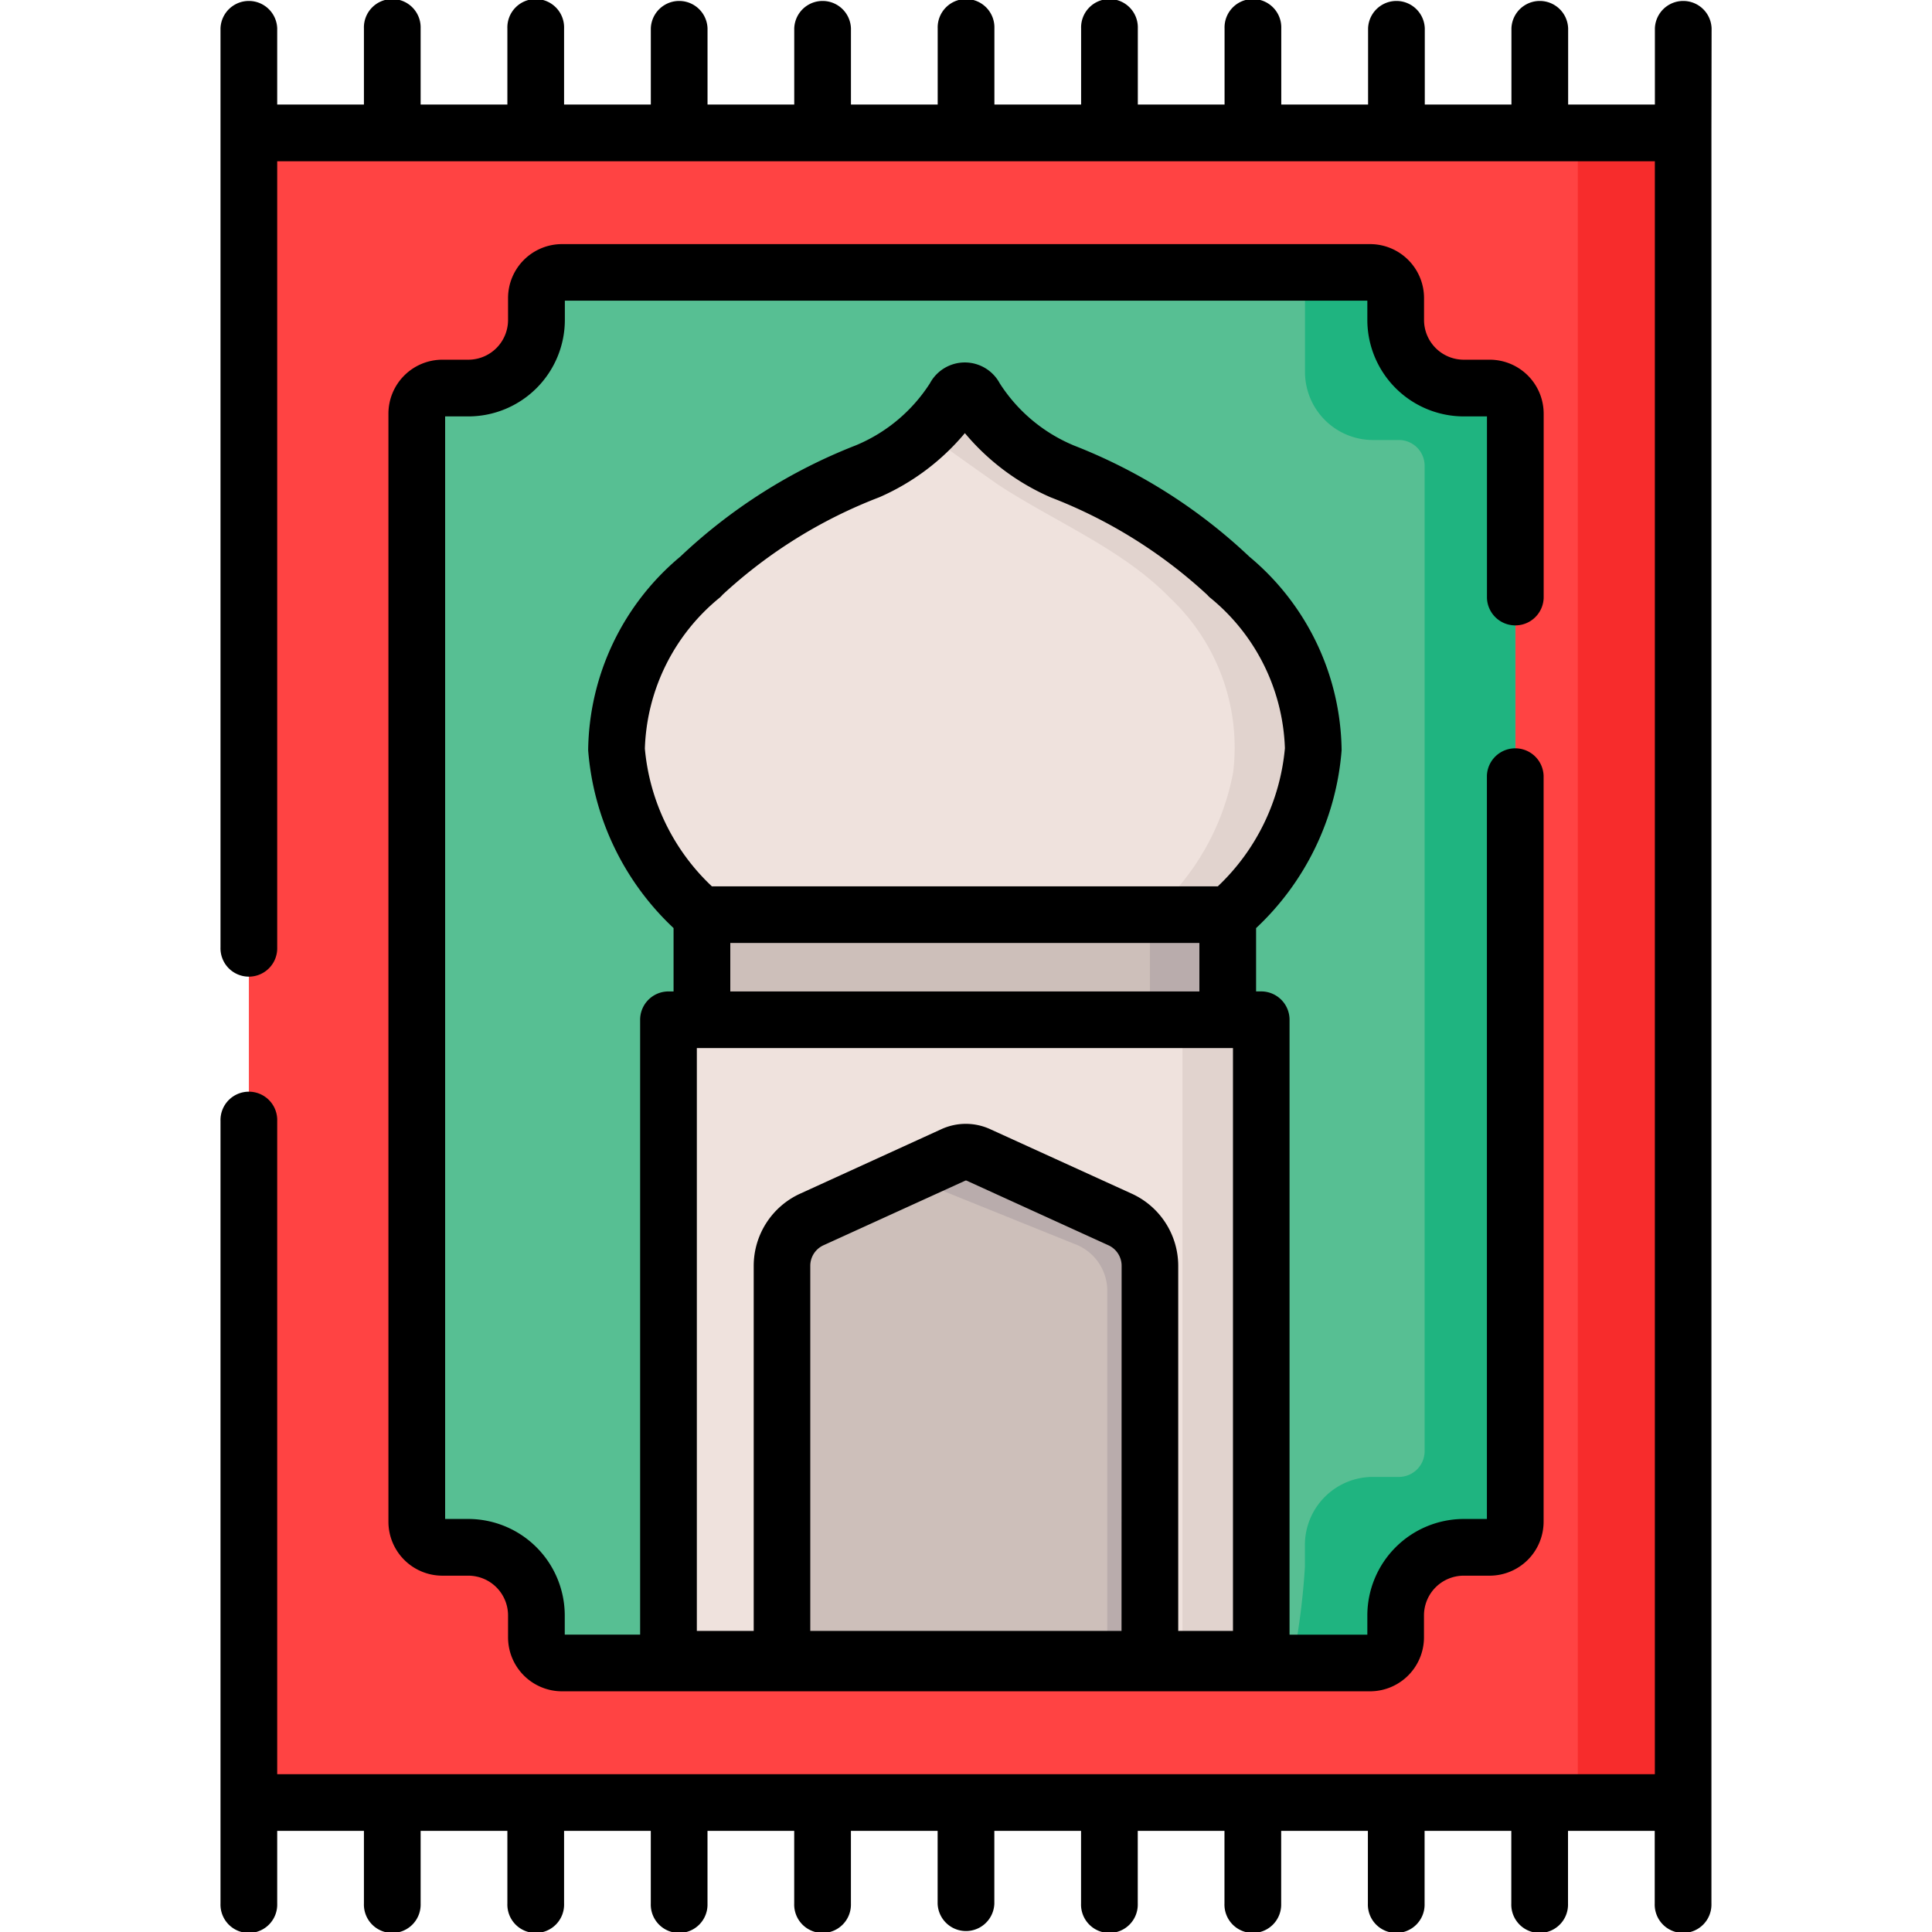 <svg xmlns="http://www.w3.org/2000/svg" xmlns:xlink="http://www.w3.org/1999/xlink" width="60" height="60" viewBox="0 0 60 60">
  <defs>
    <clipPath id="clip-path">
      <rect id="Rectangle_7428" data-name="Rectangle 7428" width="60" height="60" transform="translate(1291 741)" fill="#fff" stroke="#707070" stroke-width="1"/>
    </clipPath>
  </defs>
  <g id="Mask_Group_349" data-name="Mask Group 349" transform="translate(-1291 -741)" clip-path="url(#clip-path)">
    <g id="mat" transform="translate(1297.848 741)">
      <path id="Path_7742" data-name="Path 7742" d="M.881,4.127H45.426V55.978H.881Zm0,0" fill="#ff4343"/>
      <path id="Path_7743" data-name="Path 7743" d="M42.153,4.127h3.273V55.978H42.153Zm0,0" fill="#f72c2c"/>
      <path id="Path_7744" data-name="Path 7744" d="M39.417,12.052H38.61A2.114,2.114,0,0,1,36.5,9.938V9.256a.8.8,0,0,0-.8-.795H10.6a.8.8,0,0,0-.795.795v.682A2.114,2.114,0,0,1,7.7,12.052H6.89a.8.8,0,0,0-.795.795V47.259a.8.8,0,0,0,.795.795H7.7A2.114,2.114,0,0,1,9.81,50.168v.682a.8.8,0,0,0,.795.795H35.7a.8.8,0,0,0,.8-.795v-.682a2.114,2.114,0,0,1,2.113-2.114h.807a.8.8,0,0,0,.795-.795V12.846A.8.8,0,0,0,39.417,12.052Zm0,0" fill="#57bf93"/>
      <path id="Path_7745" data-name="Path 7745" d="M31.343,17.924c-.013-.012-.026-.025-.038-.038a15.87,15.87,0,0,0-5.161-3.248L26.1,14.62a6.225,6.225,0,0,1-2.386-1.842.737.737,0,0,0-1.194,0,6.218,6.218,0,0,1-2.386,1.842l-.043.018a15.871,15.871,0,0,0-5.161,3.248c-.012.013-.024.026-.038.038-5.154,4.9-1.22,9.291-.2,10.274a.73.73,0,0,0,.509.205H31.035a.73.73,0,0,0,.509-.205c1.019-.984,4.952-5.376-.2-10.274Zm0,0" fill="#efe2dd"/>
      <path id="Path_7746" data-name="Path 7746" d="M31.321,28.4H28.9c.034-.029.067-.059.1-.089a7.676,7.676,0,0,0,2.449-4.327,6.382,6.382,0,0,0-1.946-5.4c-1.47-1.517-3.53-2.35-5.292-3.492-.217-.141-2.305-1.631-2.3-1.634a4.8,4.8,0,0,0,.622-.695.733.733,0,0,1,1.186.012A6.214,6.214,0,0,0,26.1,14.62l.043.018c3.9,1.751,5.176,3.265,5.176,3.265,5.893,5.575,0,10.5,0,10.5Zm0,0" fill="#e1d3ce"/>
      <path id="Path_7747" data-name="Path 7747" d="M13.913,31.67H32.324V51.53H13.913Zm0,0" fill="#efe2dd"/>
      <path id="Path_7748" data-name="Path 7748" d="M23.539,35.868a.936.936,0,0,0-.779,0l-4.4,2a1.581,1.581,0,0,0-.925,1.438V51.53H28.863V39.31a1.581,1.581,0,0,0-.925-1.438Zm0,0" fill="#cdbfba"/>
      <path id="Path_7749" data-name="Path 7749" d="M28.862,39.31V51.53H27.539V40.039a1.551,1.551,0,0,0-1.024-1.41l-4.87-1.964a1.123,1.123,0,0,0-.451-.082l1.567-.715a.94.94,0,0,1,.779,0l4.4,2.005a1.578,1.578,0,0,1,.925,1.438Zm0,0" fill="#b9acac"/>
      <path id="Path_7750" data-name="Path 7750" d="M29.876,31.67h2.448V51.53H29.876Zm0,0" fill="#e1d3ce"/>
      <path id="Path_7751" data-name="Path 7751" d="M14.951,28.4H31.285V31.67H14.951Zm0,0" fill="#cdbfba"/>
      <path id="Path_7752" data-name="Path 7752" d="M28.863,28.4h2.422V31.67H28.863Zm0,0" fill="#b9acac"/>
      <path id="Path_7753" data-name="Path 7753" d="M40.212,12.847V47.259a.8.8,0,0,1-.8.795H38.61A2.114,2.114,0,0,0,36.5,50.167v.682a.8.8,0,0,1-.795.8H33.288a22.223,22.223,0,0,0,.389-2.982V47.98a2.114,2.114,0,0,1,2.114-2.113H36.6a.8.8,0,0,0,.795-.8V14.465a.8.8,0,0,0-.795-.8h-.806a2.114,2.114,0,0,1-2.114-2.113V8.461H35.7a.8.8,0,0,1,.795.795v.682a2.114,2.114,0,0,0,2.113,2.113h.807a.8.8,0,0,1,.8.8Zm0,0" fill="#1fb480"/>
      <path id="Path_7754" data-name="Path 7754" d="M35.7,7.581H10.6A1.677,1.677,0,0,0,8.93,9.256v.683A1.234,1.234,0,0,1,7.7,11.171H6.89a1.677,1.677,0,0,0-1.675,1.675V47.259A1.677,1.677,0,0,0,6.89,48.934H7.7A1.235,1.235,0,0,1,8.93,50.168v.682A1.677,1.677,0,0,0,10.6,52.525H35.7a1.677,1.677,0,0,0,1.675-1.676v-.682a1.235,1.235,0,0,1,1.233-1.233h.807a1.677,1.677,0,0,0,1.675-1.675V24.091a.881.881,0,0,0-1.761,0V47.173H38.61a3,3,0,0,0-2.994,2.994v.6H33.2V31.67a.881.881,0,0,0-.881-.881h-.158V28.823A8.47,8.47,0,0,0,34.817,23.3a7.94,7.94,0,0,0-2.864-6.011A16.852,16.852,0,0,0,26.5,13.834l-.019-.008-.037-.016A5.019,5.019,0,0,1,24.2,11.905a1.231,1.231,0,0,0-2.169,0,5.018,5.018,0,0,1-2.24,1.9l-.043.018-.019.008a16.848,16.848,0,0,0-5.448,3.454A7.943,7.943,0,0,0,11.418,23.3a8.47,8.47,0,0,0,2.652,5.522V30.79h-.158a.88.88,0,0,0-.88.881V50.764H10.691v-.6A3,3,0,0,0,7.7,47.173H6.976V12.932H7.7a3,3,0,0,0,2.994-2.995v-.6H35.616v.6a3,3,0,0,0,2.994,2.995h.721v5.639a.881.881,0,0,0,1.761,0V12.846a1.677,1.677,0,0,0-1.675-1.675H38.61a1.234,1.234,0,0,1-1.233-1.233V9.256A1.677,1.677,0,0,0,35.7,7.581ZM27.982,50.649H18.316V39.31a.7.7,0,0,1,.41-.637l4.4-2.005a.06.06,0,0,1,.049,0l4.4,2.005a.7.7,0,0,1,.41.637Zm3.461,0h-1.7V39.31A2.466,2.466,0,0,0,28.3,37.071l-4.4-2.005a1.819,1.819,0,0,0-1.509,0L18,37.071a2.466,2.466,0,0,0-1.441,2.239V50.649H14.793v-18.1H31.443ZM15.832,30.79V29.284H30.4V30.79Zm-2.653-7.543a6.3,6.3,0,0,1,2.341-4.7.787.787,0,0,0,.068-.073,15.147,15.147,0,0,1,4.855-3.025l.039-.016a7.223,7.223,0,0,0,2.635-1.982,7.227,7.227,0,0,0,2.641,1.984l.033.014a15.219,15.219,0,0,1,4.859,3.03.742.742,0,0,0,.064.067,6.3,6.3,0,0,1,2.342,4.691,6.743,6.743,0,0,1-2.083,4.289H15.26a6.693,6.693,0,0,1-2.081-4.276Zm0,0"/>
      <path id="Path_7755" data-name="Path 7755" d="M46.307.881a.881.881,0,0,0-1.761,0V3.247H41.852V.881a.881.881,0,0,0-1.761,0V3.247H37.4V.881a.881.881,0,0,0-1.761,0V3.247H32.943V.881a.881.881,0,1,0-1.761,0V3.247H28.488V.881a.881.881,0,1,0-1.761,0V3.247H24.034V.881a.881.881,0,1,0-1.761,0V3.247H19.579V.881a.881.881,0,0,0-1.761,0V3.247H15.125V.881a.881.881,0,0,0-1.761,0V3.247H10.67V.881a.881.881,0,1,0-1.761,0V3.247H6.215V.881a.881.881,0,1,0-1.761,0V3.247H1.761V.881A.881.881,0,0,0,0,.881V4.022c0,.018,0,.035,0,.053s0,.035,0,.053V29.42a.881.881,0,1,0,1.761,0V5.008H44.545V55.1H1.761V34.814a.881.881,0,1,0-1.761,0V59.119a.881.881,0,1,0,1.761,0v-2.26H4.454v2.26a.881.881,0,1,0,1.761,0v-2.26H8.909v2.26a.881.881,0,1,0,1.761,0v-2.26h2.693v2.26a.881.881,0,1,0,1.761,0v-2.26h2.693v2.26a.881.881,0,1,0,1.761,0v-2.26h2.693v2.26a.881.881,0,0,0,1.761,0v-2.26h2.693v2.26a.881.881,0,1,0,1.761,0v-2.26h2.693v2.26a.881.881,0,1,0,1.761,0v-2.26h2.693v2.26a.881.881,0,1,0,1.761,0v-2.26h2.693v2.26a.881.881,0,1,0,1.761,0v-2.26h2.693v2.26a.881.881,0,1,0,1.761,0V4.127c0-.018,0-.035,0-.053s0-.035,0-.053Zm0,0"/>
    </g>
  </g>
</svg>
